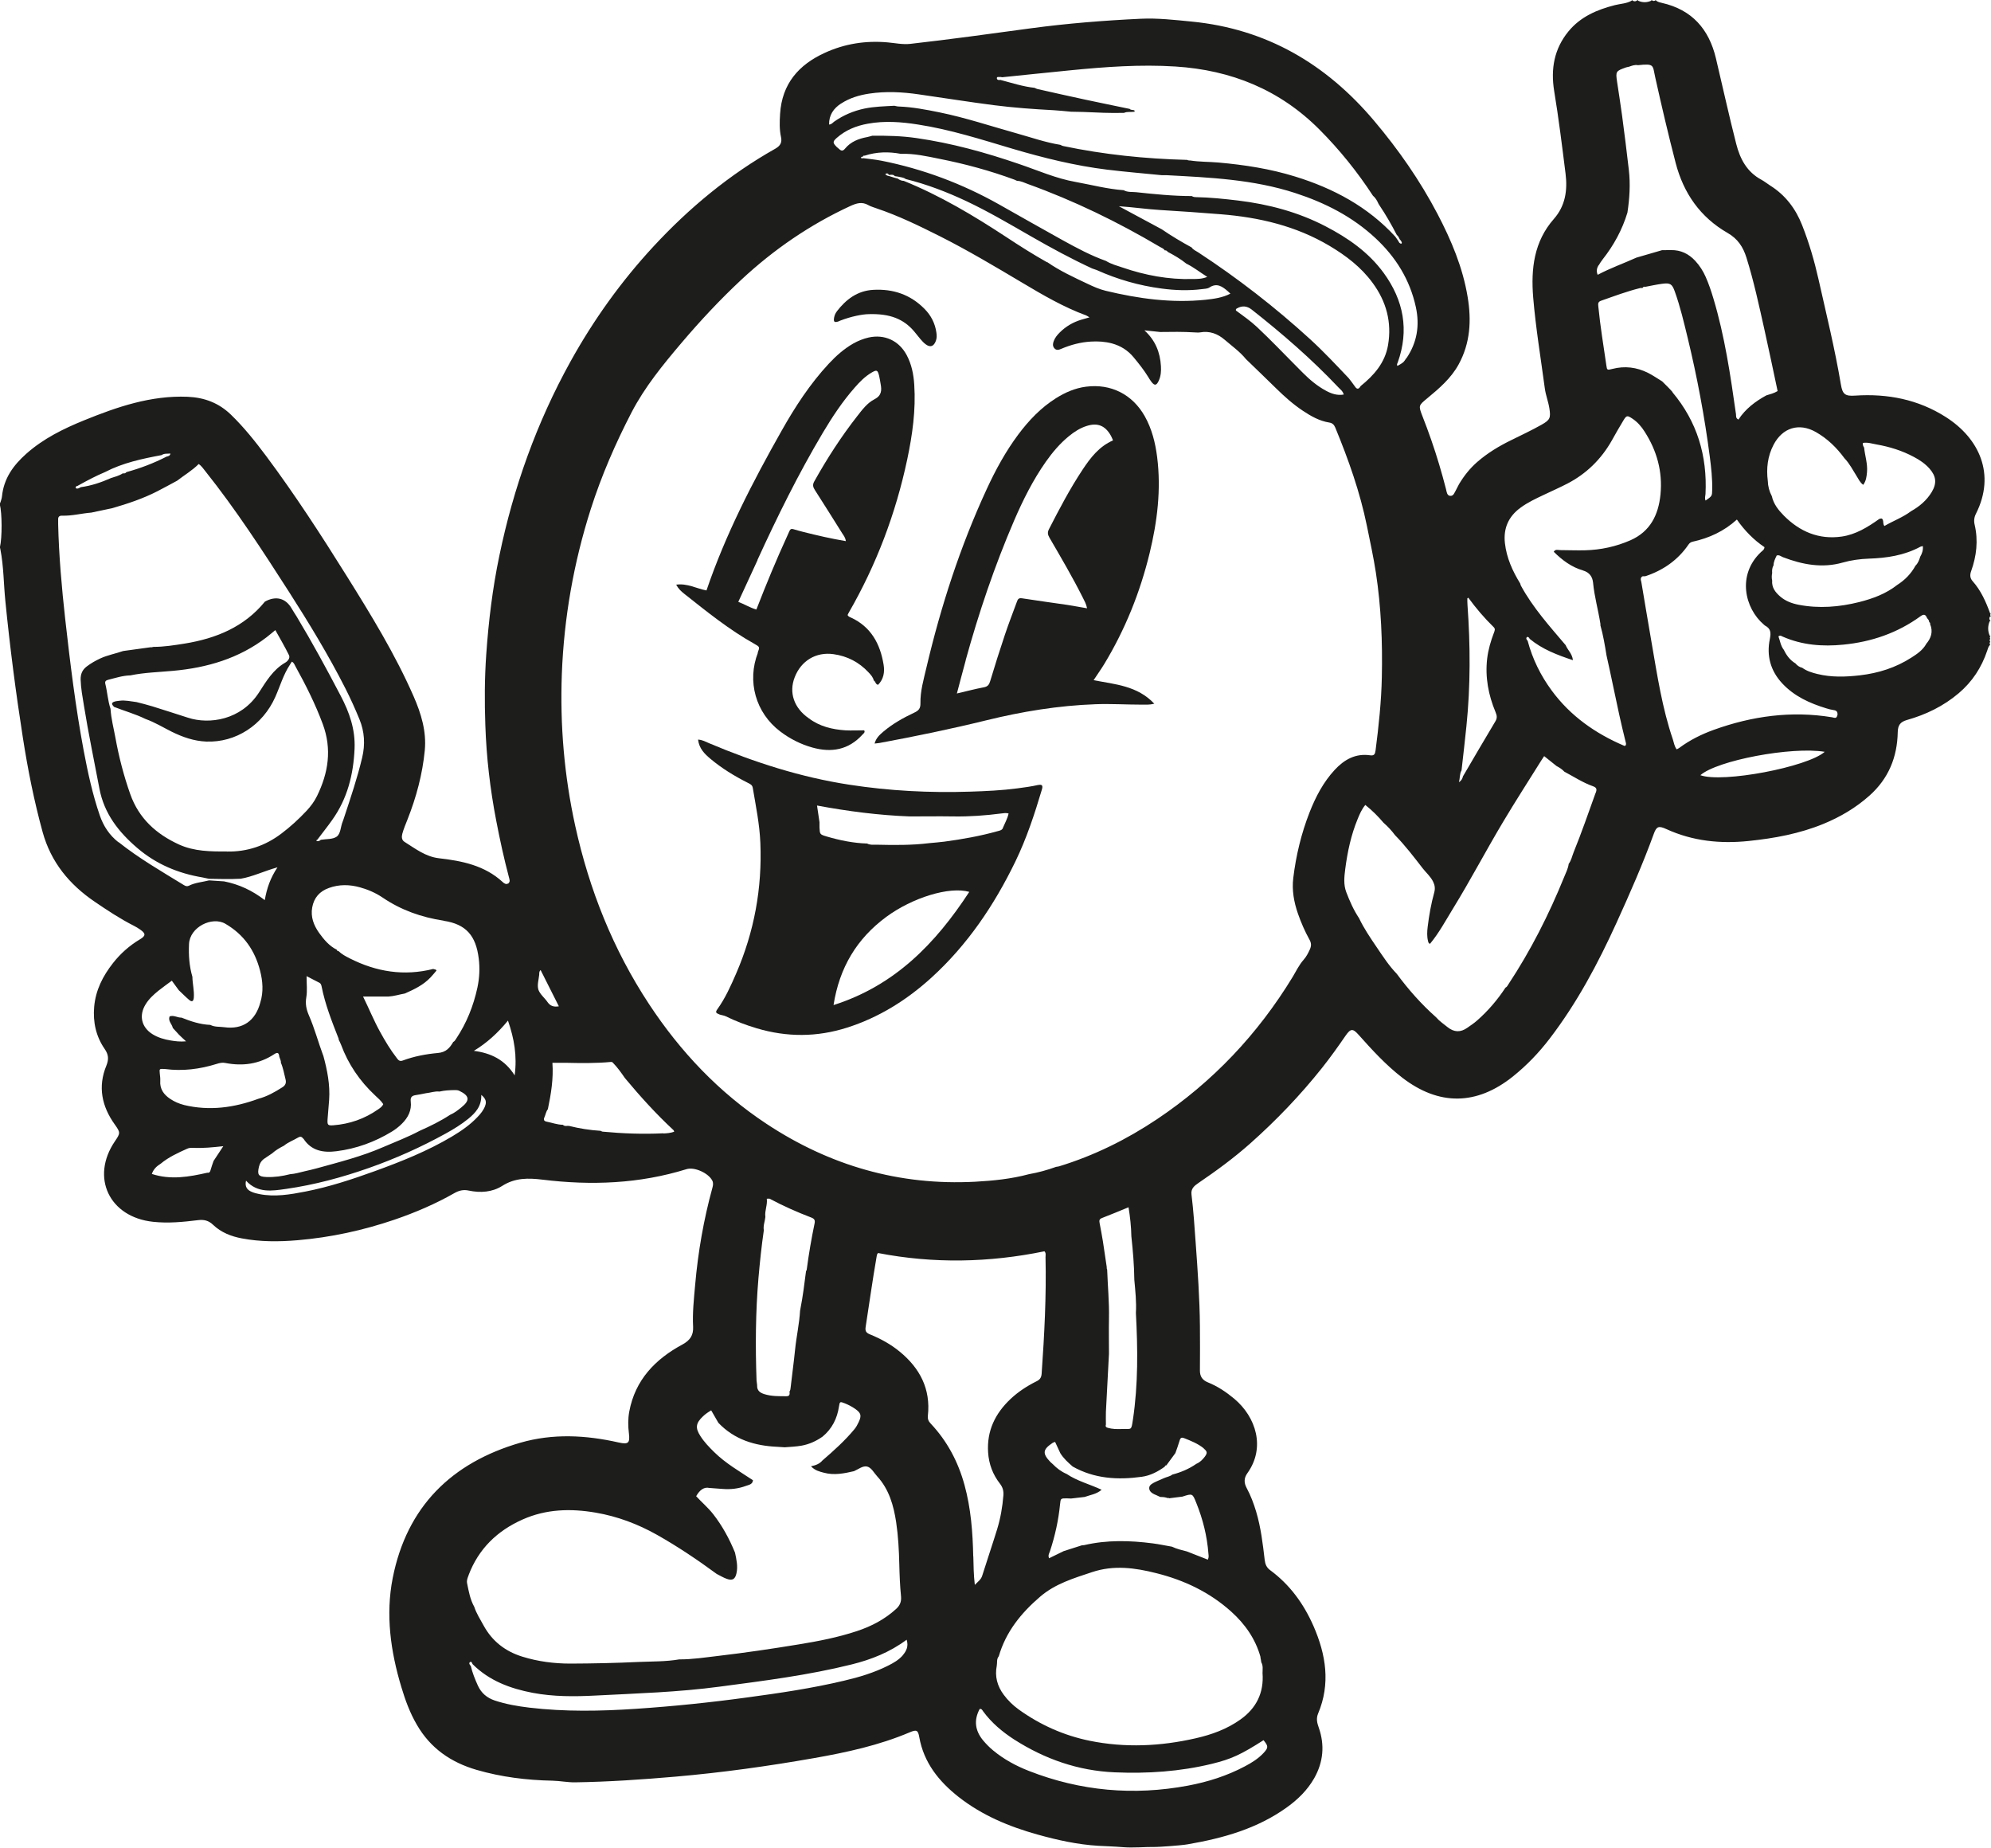 <?xml version="1.0" encoding="UTF-8"?> <svg xmlns="http://www.w3.org/2000/svg" id="Laag_2" data-name="Laag 2" viewBox="0 0 241.01 223.62"><defs><style> .cls-1 { fill: #1d1d1b; } </style></defs><g id="Laag_1-2" data-name="Laag 1"><path class="cls-1" d="M240.92,74.64s.05-.04.07-.05c-.09-.11-.1-.21-.01-.31-.03-.01-.05-.03-.08-.06-.51-1.4-1.11-2.76-2.12-3.89-.31-.35-.34-.74-.18-1.19.66-1.84.88-3.72.43-5.64-.11-.46-.06-.9.16-1.33,2.41-4.78.39-9.12-3.64-11.69-3.35-2.14-7.06-2.86-10.99-2.6-1.19.08-1.52-.14-1.72-1.34-.72-4.29-1.76-8.51-2.71-12.74-.5-2.22-1.14-4.41-1.98-6.54-.79-2.01-2.03-3.65-3.88-4.81-.36-.23-.69-.5-1.06-.7-1.74-.94-2.57-2.49-3.04-4.33-.88-3.44-1.64-6.92-2.46-10.37-.84-3.53-2.9-5.88-6.54-6.7-.24-.05-.48-.11-.68-.26-.03-.03-.04-.05-.06-.08-.17.15-.34.14-.5-.01-.01.04-.04.07-.08.1-.51.22-1.02.22-1.53,0-.04-.03-.07-.07-.08-.11-.23.22-.46.22-.69.02-.01.03-.03.05-.05.08-.63.35-1.34.36-2.02.53-2.16.55-4.16,1.4-5.62,3.18-1.73,2.11-2.16,4.54-1.73,7.2.55,3.33.96,6.67,1.38,10.02.25,2.01-.02,3.89-1.41,5.47-2.42,2.75-2.79,6.04-2.51,9.5.31,3.7.92,7.35,1.41,11.02.11.82.42,1.58.55,2.4.18,1.16.09,1.41-.94,1.99-1.22.69-2.49,1.28-3.74,1.9-1.45.71-2.82,1.54-4.05,2.61-.88.77-1.59,1.66-2.19,2.66-.14.23-.24.49-.38.73-.18.31-.3.77-.73.71-.37-.05-.4-.49-.48-.81-.26-1-.53-2-.83-2.99-.59-1.98-1.27-3.93-2.03-5.86-.49-1.26-.46-1.28.57-2.13,1.45-1.2,2.89-2.42,3.82-4.12,1.41-2.58,1.56-5.31,1.09-8.15-.59-3.58-1.98-6.87-3.65-10.06-2.13-4.06-4.73-7.79-7.68-11.28-5.8-6.87-13.03-11.12-22.09-12-2.05-.2-4.12-.44-6.18-.34-4.43.21-8.84.56-13.24,1.15-4.88.66-9.75,1.34-14.64,1.89-.91.1-1.82-.1-2.72-.18-2.67-.24-5.22.16-7.63,1.27-3.15,1.44-5.17,3.74-5.4,7.38-.06.95-.09,1.88.11,2.8.15.67-.09,1.07-.68,1.41-5.56,3.13-10.42,7.16-14.74,11.82-3.92,4.23-7.26,8.89-10.06,13.94-4.1,7.4-6.91,15.28-8.62,23.54-.82,3.93-1.3,7.9-1.58,11.91-.2,2.86-.21,5.71-.11,8.56.13,3.88.58,7.75,1.32,11.57.44,2.3.94,4.59,1.54,6.85.06.24.18.52-.06.71,0,.02,0,.03.01.05-.02,0-.03-.02-.04-.02,0,0,0,0-.01,0-.24.16-.48,0-.66-.17-2.18-2.01-4.91-2.56-7.72-2.88-1.62-.19-2.85-1.16-4.16-1.98-.35-.22-.37-.6-.27-.98.16-.59.4-1.15.62-1.71,1.07-2.7,1.82-5.49,2.1-8.38.22-2.3-.44-4.46-1.35-6.54-2.24-5.11-5.15-9.85-8.1-14.57-3.09-4.95-6.27-9.85-9.76-14.53-1.31-1.75-2.67-3.46-4.25-4.99-1.48-1.43-3.21-2.08-5.25-2.17-4.44-.18-8.52,1.22-12.53,2.85-2.51,1.02-4.93,2.21-6.99,4.04-1.59,1.41-2.73,3-2.95,5.16-.02.24-.11.47-.18.71-.05.07-.07.15-.09.23.29,1.09.3,4.04.02,5.22.01.09.03.18.06.27.4,2.06.39,4.17.6,6.25.55,5.53,1.26,11.04,2.12,16.54.6,3.85,1.36,7.66,2.39,11.41,1.01,3.65,3.23,6.34,6.3,8.43,1.53,1.04,3.08,2.07,4.74,2.91.27.14.53.29.78.47.68.48.68.75-.05,1.18-1.27.76-2.35,1.72-3.26,2.88-1.22,1.56-2.09,3.25-2.27,5.28-.16,1.86.22,3.58,1.27,5.1.47.68.52,1.24.21,2.01-1.06,2.56-.56,4.94,1.02,7.14.69.97.68,1.04.02,2.01-2.99,4.38-.69,9.2,4.61,9.76,1.84.2,3.64.02,5.44-.2.71-.09,1.28.04,1.82.56.97.93,2.2,1.41,3.5,1.65,2.22.42,4.46.41,6.72.22,4.03-.34,7.93-1.19,11.75-2.49,2.51-.86,4.94-1.9,7.24-3.21.56-.32,1.1-.45,1.74-.31,1.42.3,2.85.2,4.06-.57,1.56-.99,3.14-.96,4.88-.75,5.88.72,11.71.5,17.42-1.27.96-.3,2.63.46,3.11,1.36.16.3.11.59.03.88-1.06,3.85-1.74,7.77-2.09,11.74-.15,1.69-.34,3.39-.25,5.09.05,1.01-.34,1.63-1.29,2.15-3.29,1.77-5.73,4.29-6.44,8.13-.16.88-.15,1.75-.04,2.63.14,1.17-.07,1.36-1.24,1.1-3.97-.9-7.97-1.11-11.91.03-8.33,2.42-13.73,7.74-15.44,16.36-.88,4.46-.26,8.9,1.05,13.23.47,1.57,1.03,3.1,1.87,4.54,1.65,2.86,4.14,4.56,7.23,5.46,2.99.87,6.07,1.25,9.18,1.31.91.02,1.81.21,2.73.2,4.07-.06,8.13-.34,12.18-.69,5.64-.49,11.23-1.27,16.8-2.25,3.92-.69,7.82-1.54,11.51-3.1.86-.37,1.04-.29,1.19.58.55,3.09,2.38,5.35,4.75,7.22,2.84,2.23,6.12,3.6,9.57,4.56,2.4.67,4.84,1.21,7.34,1.36.34.02,2.32.1,2.9.16,1.37.12,2.72-.04,4.08-.02.34,0,2.92-.16,3.85-.32,4.29-.74,8.43-1.89,12.03-4.49,1.32-.95,2.47-2.08,3.28-3.5,1.11-1.96,1.3-4.02.55-6.15-.2-.56-.32-1.08-.08-1.67,1.53-3.62.96-7.14-.55-10.6-1.18-2.69-2.86-5.01-5.25-6.77-.43-.31-.6-.73-.66-1.24-.23-1.96-.46-3.92-1.03-5.83-.3-1-.66-1.96-1.15-2.87-.34-.63-.34-1.2.08-1.79,2.23-3.1,1.05-6.81-1.59-9.02-.96-.8-2-1.5-3.17-1.97-.69-.28-.99-.73-.98-1.46.01-1.79.02-3.59,0-5.38-.03-3.34-.27-6.67-.51-10-.14-1.97-.27-3.94-.51-5.9-.09-.7.33-1.05.83-1.39,2.19-1.49,4.32-3.05,6.3-4.81,3.14-2.79,6.04-5.82,8.66-9.11,1-1.26,1.94-2.57,2.85-3.9.62-.89.88-.92,1.59-.12,1.64,1.84,3.3,3.65,5.26,5.17,4.46,3.44,9.02,3.39,13.42-.13,1.67-1.34,3.14-2.87,4.44-4.57,3.31-4.32,5.85-9.09,8.1-14.03,1.61-3.54,3.18-7.1,4.51-10.76.33-.92.6-1,1.52-.58,3.19,1.46,6.53,1.8,9.98,1.44,3.1-.32,6.14-.88,9.04-2.07,2.04-.84,3.91-1.94,5.57-3.42,2.31-2.06,3.36-4.65,3.42-7.67.02-.84.29-1.24,1.11-1.48,2.3-.65,4.42-1.67,6.27-3.24,1.65-1.4,2.77-3.12,3.45-5.15.08-.23.13-.47.3-.66.02-.02.05-.04.07-.05-.09-.09-.09-.2-.04-.32.02-.01.03-.02.05-.03-.09-.09-.1-.2-.05-.33.02-.02.03-.03.05-.04-.09-.11-.08-.22.01-.33-.04-.01-.07-.04-.1-.08-.23-.57-.23-1.13,0-1.7.03-.05.07-.07.11-.08,0,0,0,0,0,0h0c-.17-.14-.17-.31-.08-.5ZM53.71,111.44c2.71.41,3.9,1.8,4.24,4.56.15,1.19.09,2.36-.16,3.53-.48,2.22-1.31,4.29-2.57,6.18-.1.15-.18.31-.36.4,0,0,0,0,0,0h0c-.41.72-.89,1.25-1.85,1.33-1.44.13-2.88.4-4.25.91-.4.15-.55-.06-.74-.31-.76-.98-1.4-2.05-2-3.14-.76-1.37-1.35-2.83-2.07-4.29h3.05s0,0,0,0c0,0,0,0,0,0,.69-.04,1.34-.25,2.01-.37h0c1.13-.5,2.25-1.03,3.12-1.96.25-.26.47-.54.71-.82-.08-.17-.27-.13-.4-.19-3.53.89-6.89.35-10.1-1.28-.48-.24-.97-.5-1.36-.88h0c-.11,0-.19-.04-.2-.16h0s0,0,0,0c-.92-.46-1.56-1.22-2.15-2.04h0c-.65-.92-1.04-1.92-.84-3.07.21-1.19.9-1.97,2.02-2.37,1.24-.45,2.5-.43,3.76-.08.97.27,1.9.67,2.73,1.23,2.25,1.53,4.72,2.4,7.42,2.81ZM27.47,103.05c-1.97.01-3.95,0-5.8-.84-2.75-1.26-4.85-3.14-5.9-6.09-.79-2.24-1.38-4.52-1.8-6.84-.21-1.16-.52-2.3-.59-3.49h0c-.33-.98-.38-2.02-.63-3.02-.08-.32.08-.43.36-.5.88-.22,1.75-.51,2.67-.53h0c1.7-.35,3.43-.39,5.16-.55,4.13-.37,7.98-1.5,11.31-4.05.34-.26.65-.53,1.08-.88.57,1.03,1.15,2.01,1.65,3.03.18.37-.18.75-.44.9-1.5.86-2.32,2.28-3.21,3.65-2.17,3.33-6.01,3.85-8.55,3.03-1.44-.46-2.88-.93-4.33-1.38-.64-.2-1.28-.35-1.93-.52h0c-.68-.08-1.35-.25-2.04-.16-.21.03-.42.04-.61.1-.49.15-.29.4-.07.64,1.26.5,2.58.86,3.8,1.46,1.12.4,2.13,1.02,3.19,1.55,1.32.65,2.69,1.13,4.17,1.19,3.58.14,6.85-1.99,8.36-5.39.58-1.3.97-2.69,1.76-3.89.08-.12.16-.25.24-.39.27.12.33.37.44.56,1.25,2.26,2.41,4.56,3.31,6.99,1.13,3.04.68,5.91-.7,8.72-.32.66-.76,1.24-1.26,1.78-.94,1-1.95,1.93-3.04,2.75-1.95,1.48-4.15,2.23-6.62,2.18h0ZM39.12,127.74h0c-.6-1.61-1.04-3.28-1.73-4.86-.31-.71-.45-1.39-.31-2.19.13-.79.03-1.61.03-2.55.6.31,1.07.55,1.55.8.18.09.23.27.27.45.43,2.18,1.24,4.23,2.05,6.29.02.05.02.12.03.18.09.19.2.37.27.57.88,2.38,2.27,4.41,4.12,6.14.35.33.73.65.99,1.06-.12.3-.38.47-.63.64-1.63,1.14-3.44,1.77-5.42,1.92-.65.05-.73-.04-.69-.71.05-.79.14-1.57.19-2.36.13-1.84-.23-3.62-.71-5.38ZM36.72,137.79c.95,1.5,2.42,1.74,4,1.54,2.41-.3,4.65-1.12,6.72-2.38.44-.27.85-.59,1.21-.95.75-.74,1.2-1.62,1.07-2.69-.06-.51.13-.7.59-.77.42-.06.83-.15,1.24-.23,0,0,0,0,0,0,0,0,0,0,0,0,.55-.05,1.08-.27,1.65-.2.59-.14,1.19-.17,1.79-.18.21,0,.41-.01.61.09,1.24.6,1.32,1.15.24,2.01-.42.34-.85.68-1.35.89-1.16.76-2.4,1.37-3.67,1.93-1.44.77-2.96,1.34-4.46,1.99-2.59,1.13-5.31,1.81-8.02,2.56-.46.13-.93.23-1.4.34h0s0,0,0,0c-.61.14-1.2.33-1.83.37-.94.24-1.89.38-2.86.34-.98-.04-1.13-.28-.9-1.26.11-.44.33-.76.7-1,.3-.2.59-.4.89-.6.43-.39.92-.67,1.43-.93.52-.43,1.15-.65,1.72-.99.25-.15.44-.12.61.14ZM9.43,58.78c1.07-.59,2.14-1.17,3.27-1.64,2.15-1.12,4.5-1.62,6.86-2.06,0,0,0,0,0,0,.33-.23.69-.15,1.07-.19-.05.3-.27.32-.46.37-1.56.8-3.19,1.42-4.87,1.88,0,0,0,0,0,0h0c-.1.15-.25.17-.42.15h-.02c-.44.29-.94.41-1.43.57-1.17.52-2.38.93-3.65,1.1,0,0,0,0,0,0-.1.05-.2.12-.3.15-.11.03-.28.04-.31-.06-.04-.17.11-.24.26-.26ZM14.33,101.93c-1.09-.86-1.8-1.94-2.25-3.24-.88-2.56-1.45-5.2-1.95-7.85-.99-5.28-1.64-10.61-2.24-15.95-.42-3.8-.76-7.61-.85-11.44,0-.18,0-.36,0-.55-.02-.35.14-.5.48-.49,1.19.04,2.35-.28,3.53-.37h0c.85-.18,1.7-.36,2.55-.54h0c1.86-.54,3.7-1.15,5.44-2.04.81-.42,1.6-.85,2.4-1.28,0,0,0,0,0,0t0,0c.86-.67,1.81-1.22,2.61-2.02.35.23.56.57.8.86,3.7,4.64,6.92,9.6,10.12,14.59,2.44,3.81,4.79,7.67,6.84,11.71.62,1.22,1.18,2.46,1.7,3.73.62,1.51.71,3.04.33,4.64-.58,2.45-1.39,4.84-2.18,7.23-.06.17-.11.35-.18.52-.26.61-.23,1.47-.73,1.82-.48.34-1.27.27-1.92.38,0,0,0,0,0,0-.11.11-.25.18-.4.16-.14-.02-.22-.09-.02-.17.6-.8,1.23-1.58,1.8-2.39,1.84-2.58,2.57-5.48,2.71-8.62.1-2.35-.62-4.39-1.68-6.41-1.7-3.25-3.45-6.47-5.34-9.61-.19-.31-.4-.61-.58-.93-.74-1.31-1.95-1.58-3.25-.86-2.51,3.08-5.92,4.46-9.71,5.08-1.25.2-2.51.4-3.78.4-.16.05-.28.06-.39.05-1.09.15-2.19.3-3.28.45-.92.32-1.88.49-2.77.9-.58.27-1.13.58-1.64.97-.53.4-.75.91-.74,1.58.03,1.07.23,2.11.4,3.16.54,3.36,1.24,6.68,1.87,10.02.57,3.05,2.33,5.28,4.6,7.22,2.28,1.95,4.94,3.06,7.87,3.55.27.05.53.11.8.17,0,0,0,0,0,0h0c1.28.02,2.56.06,3.84-.01,1.46-.25,2.8-.92,4.45-1.38-.87,1.3-1.29,2.54-1.54,3.97-1.53-1.18-3.14-1.92-4.93-2.27h0c-.6-.04-1.21-.08-1.81-.12h0c-.82.21-1.68.26-2.45.65-.22.11-.4.04-.6-.08-2.69-1.65-5.43-3.23-7.91-5.2ZM17.62,121.56c.4-.66.96-1.17,1.55-1.65.52-.41,1.06-.8,1.63-1.22.28.39.56.77.84,1.15.42.39.81.8,1.25,1.17.34.29.53.19.57-.26.07-.85-.16-1.68-.17-2.53-.38-1.29-.47-2.61-.41-3.96.09-2.07,2.8-3.39,4.4-2.46,2.25,1.31,3.57,3.23,4.2,5.67.33,1.27.43,2.57.03,3.86h0c-.59,2.22-2.13,3.3-4.36,2.99-.56-.08-1.16,0-1.69-.28h0s0,0,0,0c-1.23-.05-2.37-.43-3.49-.88-.48.02-.92-.33-1.44-.15-.22.56.29.92.39,1.4h0s0,0,0,0c.24.27.48.54.73.8.23.24.48.45.87.82-.74.06-1.28-.01-1.83-.1-.79-.13-1.54-.34-2.22-.76-1.35-.84-1.68-2.26-.85-3.61ZM25.85,140.51c-.13.38-.27.77-.38,1.16-.06.2-.16.3-.37.26-2.21.5-4.42.9-6.72.15.21-.61.61-.95,1.07-1.24.96-.8,2.09-1.31,3.22-1.82.22-.1.47-.11.71-.1,1.18.06,2.36-.06,3.65-.2-.42.64-.8,1.22-1.18,1.79ZM22.27,133.73c-.59-.15-1.15-.39-1.66-.73-.78-.52-1.28-1.19-1.21-2.19.02-.3-.03-.61-.06-.91-.05-.56-.06-.56.63-.52,0,0,0,0,0,0,2.14.28,4.22.02,6.26-.62.35-.11.69-.19,1.06-.11,2.11.41,4.09.13,5.91-1.07.45-.3.56-.1.61.31.06.24.22.46.19.73.28.64.39,1.32.56,1.99.11.42.02.73-.38.98-.91.58-1.84,1.11-2.9,1.39h0c-2.94,1.08-5.93,1.5-9.02.75ZM58.73,133.84c-.2.52-.54.95-.92,1.34-.9.96-1.98,1.7-3.1,2.37-2.96,1.76-6.14,3.03-9.37,4.2-2.74.99-5.5,1.9-8.37,2.46-1.85.36-3.71.68-5.6.3-.3-.06-.59-.13-.87-.25-.57-.23-.89-.62-.72-1.37,1.4,1.54,3.17,1.24,4.85,1,3.43-.49,6.77-1.39,10.04-2.54,3.21-1.13,6.31-2.52,9.28-4.16.96-.53,1.89-1.1,2.74-1.79.86-.71,1.61-1.5,1.57-2.89.57.47.65.86.46,1.34ZM62.3,130.15c-1.2-1.91-2.88-2.7-4.94-2.97,1.57-.95,2.89-2.15,4.13-3.66.76,2.21,1.12,4.27.81,6.63ZM193.51,32.13c.15-.26.32-.52.5-.75,1.34-1.7,2.36-3.57,2.99-5.65.26-1.72.37-3.44.17-5.17-.25-2.2-.53-4.4-.82-6.59-.18-1.35-.4-2.7-.6-4.05-.19-1.28-.16-1.32,1.08-1.76.11-.04.23-.05.35-.08.35-.12.7-.27,1.09-.19h0s0,0,0,0c2.05-.22,1.76,0,2.1,1.49.77,3.46,1.58,6.92,2.47,10.35.96,3.67,2.98,6.56,6.28,8.46,1.24.71,1.89,1.71,2.29,3,.89,2.84,1.51,5.74,2.16,8.64.56,2.49,1.07,4.98,1.61,7.5-.44.27-.9.38-1.36.52-1.34.73-2.54,1.64-3.38,2.93-.36-.17-.27-.44-.3-.66-.67-4.72-1.36-9.43-2.74-14.02-.26-.87-.55-1.73-.92-2.57-.32-.73-.74-1.39-1.29-1.98-.79-.84-1.74-1.3-2.91-1.28-.36,0-.73,0-1.09.01h0c-1.03.3-2.07.6-3.1.9-1.54.7-3.13,1.25-4.69,2.08-.19-.44-.1-.8.09-1.14ZM202.47,47.46c-.39-.46-.84-.87-1.26-1.3-.57-.35-1.12-.73-1.71-1.03-1.38-.69-2.82-.87-4.33-.48-.62.16-.64.15-.72-.42-.34-2.37-.74-4.73-.97-7.11-.03-.32-.08-.58.32-.72,1.57-.55,3.13-1.14,4.75-1.54.09-.02.18,0,.27,0h0s0,0,0,0c.08-.16.21-.18.36-.15.69-.13,1.37-.28,2.06-.37.94-.12,1.17.03,1.49.93.66,1.83,1.1,3.72,1.56,5.61,1.15,4.75,2.05,9.55,2.68,14.39.17,1.32.32,2.65.29,3.99-.01.78-.02.78-.8,1.32-.13-.27-.03-.54-.01-.79.23-4.62-1.01-8.76-4.01-12.33ZM176.92,93.22c.2-1.78.41-3.56.59-5.34.5-4.88.48-9.76.13-14.65-.02-.27-.02-.54-.02-.81,0-.01.04-.03.12-.08.92,1.26,1.94,2.46,3.06,3.55.23.22.14.42.05.66-.39,1.02-.7,2.07-.83,3.16-.26,2.26.15,4.41,1.02,6.49.16.39.22.69-.02,1.09-1.33,2.21-2.62,4.44-3.93,6.67,0,0,0,0,0,0,0,0,0,0,0,0-.06.27-.17.5-.49.71.15-.53.07-1.02.32-1.44ZM170.24,43.34c-.36.54-.36.54-1.07.94-.13-.14-.03-.27.02-.4,1.41-3.92.72-7.53-1.69-10.84-1.83-2.51-4.32-4.24-7.04-5.65-3.33-1.73-6.89-2.67-10.59-3.12-1.69-.2-3.38-.38-5.08-.41-.18,0-.36-.02-.52-.13-2.26,0-4.51-.23-6.75-.47-.5-.05-1.03.03-1.5-.24-1.97-.14-3.89-.65-5.82-1-2.38-.42-4.57-1.4-6.84-2.17-4.05-1.39-8.17-2.53-12.42-3.14-1.78-.26-3.57-.3-5.36-.28-.2.05-.41.12-.61.16-1.04.19-1.99.56-2.68,1.4-.27.33-.47.28-.73.03-.09-.08-.19-.15-.28-.24-.49-.5-.5-.64.02-1.1,1.08-.95,2.36-1.46,3.75-1.71,2.03-.37,4.05-.22,6.07.1,3.91.6,7.66,1.81,11.44,2.93,3.76,1.11,7.55,2.05,11.44,2.53,2.2.27,4.41.45,6.61.67,0,0,0,0,0,0h0c.19,0,.37,0,.56,0h0,0c5.28.28,10.56.51,15.64,2.17,3.59,1.17,6.9,2.85,9.69,5.45,2.46,2.29,4.17,5.03,4.89,8.35.48,2.22.15,4.28-1.13,6.17ZM158.6,41.06c-4.24-3.87-8.76-7.38-13.56-10.52-.27-.18-.6-.3-.79-.59-1.24-.68-2.46-1.4-3.62-2.2-1.73-.93-3.46-1.86-5.19-2.79,1.7.11,3.37.36,5.05.46,2.43.14,4.85.32,7.27.51,4.65.37,9.11,1.41,13.17,3.82,2,1.19,3.83,2.58,5.22,4.48,1.66,2.25,2.35,4.76,1.87,7.55-.37,2.14-1.7,3.64-3.31,4.94-.21.36-.43.47-.7.05-.23-.34-.49-.66-.74-.99h0c-1.52-1.6-3.03-3.22-4.66-4.71ZM162.66,47.75c-.82.14-1.5-.11-2.15-.46-1.06-.57-1.96-1.33-2.8-2.17-1.06-1.05-2.09-2.13-3.14-3.18-.79-.8-1.59-1.59-2.41-2.36-.8-.75-1.7-1.37-2.55-2-.04-.15.04-.21.11-.25q.93-.54,1.79.13c3.71,2.92,7.27,6,10.51,9.43.22.24.52.42.64.86ZM126.76,31.75c-1.69-.95-3.33-1.99-4.95-3.06-3.96-2.6-8.01-5.02-12.41-6.8-.28,0-.52-.12-.74-.28t0,0c-.12-.03-.23-.06-.35-.09-.23-.07-.45-.14-.68-.21,0,0,0,0,0,0,0,0,0,0,0,0-.18-.03-.35-.08-.47-.24.18-.12.34-.12.43.1.25,0,.53-.1.73.15h0c.12.02.24.04.36.05h0c.33.09.68.08.96.3,2.54.63,4.97,1.56,7.33,2.67,2.69,1.27,5.25,2.78,7.83,4.26,2.42,1.39,4.87,2.72,7.4,3.89h0s0,0,0,0c.18.06.37.13.55.19,2.51,1.13,5.12,1.88,7.85,2.24,1.63.22,3.27.28,4.91.07.3-.04.65-.04.88-.19.92-.61,1.58-.12,2.24.45.09.08.17.16.31.29-.98.5-2,.63-3.01.74-4.1.42-8.12-.13-12.1-1.09-.77-.19-1.49-.51-2.2-.85-1.67-.79-3.35-1.56-4.87-2.62h0ZM106.64,19.44c-.71-.14-1.44-.2-2.16-.3-.1.03-.24.07-.25-.08,0-.07.12-.11.22-.09h0c.02-.13.11-.15.22-.13,1.44-.47,2.9-.5,4.38-.22,1.59-.06,3.13.29,4.66.6,3.09.61,6.12,1.43,9.08,2.52.11.04.22.1.33.15.47,0,.87.23,1.3.38,5.58,2.01,10.89,4.59,15.99,7.61.2.12.45.19.58.42h.01c.16-.02.27.06.35.18.79.42,1.56.86,2.26,1.43.87.42,1.62,1.03,2.53,1.6-.65.27-1.22.25-1.78.26-2.91.08-5.73-.45-8.47-1.39-.68-.23-1.39-.41-2.01-.8h0s0,0,0,0c-1.83-.65-3.54-1.57-5.23-2.5-2.57-1.42-5.12-2.88-7.68-4.32-4.49-2.53-9.26-4.32-14.32-5.32ZM101.82,12.53c1.04-.68,2.2-1.02,3.4-1.2,2-.3,4-.2,5.99.09,3.03.43,6.06.92,9.1,1.31,2.41.31,4.83.48,7.26.61.7.04,1.39.12,2.08.18,0,0,0,0,0,0,0,0,0,0,0,0,.49.01.99.02,1.48.03,0,0,0,0,0,0,0,0,0,0,0,0,1.64.07,3.29.16,4.94.11.41-.19.86-.06,1.29-.15h0c-.02-.05-.04-.11-.05-.16,0,0,0,0,0,0-.18-.07-.41,0-.56-.17,0,0,0,0,0,0,0,0,0,0,0,0-1.81-.38-3.62-.74-5.42-1.13-1.93-.41-3.85-.85-5.77-1.28-.11-.03-.22-.09-.32-.14-1.42-.15-2.78-.6-4.15-.96-.19.05-.4,0-.42-.18-.02-.26.24-.14.38-.17.08-.02.17.02.25.03,2.75-.28,5.5-.57,8.25-.84,4.24-.42,8.48-.73,12.74-.46,6.74.43,12.62,2.8,17.44,7.64,2.43,2.44,4.58,5.11,6.46,7.99,0,0,0,0,0,0h0c.31.26.5.59.66.95.03.06.07.11.1.17h0c.79,1.17,1.49,2.39,2.14,3.65.2.13.25.37.37.55h0c.06.06.13.12.16.2.04.09.14.22,0,.29-.05.02-.16-.05-.22-.1-.06-.06-.09-.14-.13-.22-.12-.18-.25-.36-.37-.53-3.32-3.62-7.48-5.84-12.11-7.27-3.03-.94-6.14-1.42-9.3-1.7-1.14-.1-2.29-.07-3.43-.25-.04,0-.07,0-.11,0-.09,0-.18-.03-.26-.07,0,0,0,0,0,0h0c-5.05-.13-10.06-.64-15.01-1.68-.11-.02-.22-.09-.32-.14,0,0,0,0,0,0h0c-1.8-.29-3.51-.89-5.26-1.38-3.12-.87-6.19-1.9-9.37-2.55-1.63-.33-3.27-.65-4.94-.71-.18,0-.35-.06-.53-.09-1.21.07-2.42.09-3.62.34-1.32.28-2.54.79-3.65,1.57-.19.13-.33.36-.63.36-.02-1.15.54-1.95,1.46-2.55ZM65.17,119.76c-.17-.53.04-1.19.1-1.79.02-.17-.05-.35.17-.57.74,1.47,1.46,2.9,2.21,4.39-.6.1-1.03-.02-1.37-.51-.36-.52-.93-.96-1.12-1.53ZM80.29,137.16c-2.45.12-4.9.03-7.34-.2-.08,0-.16-.07-.25-.1-1.29-.08-2.55-.28-3.8-.59h0s0,0,0,0c-.06,0-.12,0-.19-.01-.21.03-.42.03-.58-.13-.68-.01-1.31-.25-1.96-.38-.32-.06-.4-.23-.27-.52.15-.33.19-.7.42-.99.38-1.83.69-3.67.55-5.61.62,0,1.19-.01,1.75,0,1.76.04,3.51.06,5.26-.1.12-.01.24-.02.32.1.55.56,1,1.2,1.45,1.85h0c1.84,2.21,3.77,4.34,5.88,6.3.04.03.04.1.08.19-.42.15-.86.19-1.3.21ZM56.72,190.64c1.21-3.19,3.46-5.37,6.54-6.74,2.85-1.27,5.83-1.35,8.85-.83,2.63.45,5.1,1.38,7.41,2.68,2.52,1.42,4.91,3.03,7.24,4.74.4.2.79.44,1.21.59.69.25,1.02.05,1.18-.67.19-.85,0-1.68-.18-2.51h0c-.68-1.66-1.53-3.23-2.64-4.65-.62-.79-1.39-1.44-2.06-2.17q.68-1.2,1.59-1c.54.04,1.08.08,1.61.12.97.08,1.92-.03,2.83-.37.33-.12.8-.17.85-.68h0s0,0,0,0c-1.61-1.07-3.31-2.04-4.7-3.41-.61-.6-1.2-1.21-1.66-1.93-.65-1-.57-1.57.31-2.4.15-.15.32-.28.49-.4.14-.11.3-.19.5-.32.3.53.59,1.02.87,1.51,1.94,2.03,4.4,2.78,7.12,2.9.3.01.6.04.91.06.68-.05,1.37-.08,2.05-.2.93-.17,1.76-.55,2.53-1.09h0c1.15-.95,1.77-2.19,1.99-3.65.09-.61.13-.6.68-.39.45.18.88.4,1.28.68.71.5.8.81.42,1.61-.14.3-.3.6-.51.85-1.16,1.4-2.51,2.61-3.88,3.79-.32.38-.75.57-1.38.7.51.53,1.05.64,1.57.78,1.23.33,2.44.09,3.64-.19h0c.52-.23,1.07-.68,1.58-.56.52.12.83.76,1.22,1.18,1.44,1.57,1.99,3.52,2.3,5.55.25,1.68.34,3.38.38,5.08.03,1.3.08,2.61.21,3.91.06.66-.15,1.11-.6,1.52-1.37,1.25-2.97,2.09-4.72,2.67-2.31.77-4.69,1.23-7.09,1.62-3.23.53-6.48,1.01-9.73,1.39-1.56.18-3.13.43-4.71.42-1.62.28-3.26.24-4.9.31-2.76.13-5.52.19-8.27.2-1.97,0-3.92-.25-5.82-.84-2.07-.64-3.65-1.87-4.69-3.77-.4-.74-.87-1.45-1.13-2.26-.5-.89-.67-1.88-.87-2.86-.07-.36.07-.66.19-.97ZM92.64,147.23c-.08-.73.28-1.41.18-2.15.18,0,.28-.03.35,0,1.63.87,3.32,1.62,5.05,2.28.36.14.46.32.39.68-.39,1.87-.71,3.75-.96,5.64,0,.06-.06.11-.08.16h0s0,0,0,0c-.2,1.53-.38,3.05-.68,4.56,0,.07-.02.14-.04.21-.09,1.6-.45,3.17-.61,4.77-.15,1.5-.36,3-.53,4.51-.02.18-.03.36-.14.52.03.28.06.57-.36.57-.91,0-1.83.02-2.71-.26-.49-.16-.87-.42-.85-1.02,0-.21-.06-.42-.07-.63-.15-4.13-.12-8.26.23-12.38.17-1.94.37-3.87.65-5.79-.1-.57.14-1.09.19-1.64ZM109.28,200.34c-.49.56-1.12.92-1.78,1.25-1.69.85-3.49,1.39-5.33,1.82-3.87.92-7.81,1.5-11.75,2.03-4.46.61-8.93,1.07-13.41,1.37-4.31.29-8.62.37-12.93-.14-1.42-.17-2.82-.41-4.18-.86-.95-.32-1.63-.89-2.05-1.8-.35-.78-.67-1.56-.86-2.39h0c-.15-.13-.25-.34-.11-.45.2-.15.26.1.33.24,2.02,2.01,4.55,2.95,7.28,3.47,2.5.47,5.02.46,7.54.33,5.04-.26,10.08-.41,15.09-1.08,5.36-.71,10.72-1.38,15.98-2.69,2.37-.59,4.61-1.47,6.65-2.99.25.8-.03,1.37-.48,1.89ZM117.81,188.37c-.06-2.92-.28-5.82-1.06-8.66-.77-2.8-2.09-5.3-4.09-7.42-.28-.29-.38-.56-.34-.96.35-3.22-.96-5.73-3.39-7.73-1.09-.9-2.31-1.57-3.61-2.1-.46-.19-.62-.38-.53-.93.44-2.82.83-5.65,1.32-8.46.03-.15.02-.3.18-.46,6.7,1.3,13.43,1.17,20.14-.21.21.22.13.47.13.7.11,4.71-.14,9.42-.47,14.12-.04.52-.25.74-.67.94-1.12.56-2.16,1.24-3.08,2.1-1.87,1.76-2.9,3.86-2.73,6.48.09,1.41.57,2.68,1.43,3.78.35.45.46.89.42,1.42-.11,1.4-.35,2.77-.76,4.11-.58,1.88-1.22,3.75-1.81,5.63-.14.44-.47.67-.89,1.09-.15-1.26-.15-2.35-.18-3.44ZM152.97,212.14c-.65.7-1.45,1.2-2.29,1.64-2.17,1.15-4.48,1.88-6.88,2.33-6.58,1.23-13.01.66-19.25-1.78-1.56-.61-3.03-1.4-4.33-2.48-.45-.37-.85-.78-1.22-1.22-.97-1.18-1.14-2.44-.41-3.8.25-.04.32.15.42.29,1.02,1.39,2.32,2.48,3.76,3.41,3.71,2.37,7.74,3.78,12.16,3.97,3.97.17,7.9-.09,11.77-1.03,2.37-.58,3.5-1.11,6.25-2.86.59.72.6.9.02,1.53ZM152.57,200.57c.06.2.07.42.11.62.24.41.15.86.15,1.29.18,2.39-.75,4.26-2.68,5.63-1.63,1.16-3.48,1.83-5.42,2.27-4.25.97-8.54,1.17-12.82.3-3.13-.64-6-1.92-8.6-3.79-.69-.5-1.3-1.09-1.81-1.78-.78-1.05-1.1-2.22-.84-3.52.07-.36-.04-.77.21-1.09,0-.03.02-.04.03-.04.86-2.97,2.7-5.24,5.01-7.22,1.83-1.57,4.06-2.23,6.28-2.97,2.63-.88,5.2-.53,7.8.13,3.38.85,6.45,2.31,9.05,4.65,1.68,1.51,2.94,3.31,3.55,5.51ZM145.71,175.31c.44.36.46.54.13.99-.27.36-.59.68-1.02.86,0,0,0,0,0,0h0c-.89.62-1.87,1.03-2.9,1.3h0c-.32.25-.73.29-1.08.46-.3.14-.62.26-.91.4-.35.17-.82.37-.82.77,0,.49.49.72.92.89.14.06.28.12.41.19h0c.27,0,.54.02.79.1.05,0,.11.02.16.05.05-.04.1-.04.14.01h0c.53-.07,1.07-.14,1.6-.2h0c1.23-.4,1.22-.39,1.68.76.8,1.98,1.31,4.02,1.47,6.15.02.21.07.42-.07.72-.85-.33-1.7-.66-2.55-1h0s0,0,0,0c-.61-.16-1.22-.29-1.79-.57h0s0,0,0,0c-.77-.13-1.55-.3-2.32-.4-2.78-.36-5.56-.43-8.31.21-.09.02-.18.01-.27.02h0c-.74.24-1.48.48-2.22.71h0c-.59.29-1.17.57-1.76.86-.16-.37.03-.61.11-.86.61-1.85,1.03-3.74,1.22-5.68.07-.71.08-.71.8-.71.18,0,.36.02.54.02.55-.06,1.09-.13,1.64-.19.67-.25,1.41-.32,2.05-.87-1.43-.67-2.95-1.05-4.23-1.91h0c-.65-.28-1.2-.69-1.69-1.2h0c-.09-.08-.18-.15-.27-.24-1-1.04-.95-1.52.27-2.33.07-.05.17-.07.29-.11.21.46.42.91.63,1.36.39.64.94,1.13,1.5,1.62,2.63,1.48,5.46,1.64,8.36,1.24,1.03-.14,1.95-.62,2.79-1.23.02-.1.07-.16.18-.15l.02-.02c.36-.49.72-.98,1.08-1.47h0c.18-.51.37-1.02.52-1.54.09-.32.26-.38.53-.27.84.33,1.69.67,2.4,1.25ZM137.14,171.8c-.21,1.41-.15,1.1-1.34,1.15-.57.02-1.15.02-1.72-.15-.23-.07-.28-.19-.21-.4,0-.51-.02-1.02,0-1.53.12-2.35.25-4.69.37-7.04,0-1.42-.03-2.85,0-4.27.04-1.97-.15-3.94-.22-5.91-.03-.06-.05-.11-.05-.17,0-.04,0-.08,0-.13-.15-1.03-.3-2.06-.46-3.09-.12-.74-.26-1.49-.4-2.22-.06-.3-.06-.5.29-.63,1.04-.4,2.07-.83,3.21-1.3.19,1.19.32,2.34.34,3.51.19,1.76.34,3.52.36,5.28.12,1.33.27,2.67.19,4.01.23,4.31.28,8.62-.36,12.9ZM161.57,93.17c-1.39,1.5-2.31,3.27-3.05,5.15-1,2.56-1.64,5.21-1.97,7.94-.18,1.48.08,2.91.56,4.3.38,1.09.84,2.15,1.4,3.16.24.42.24.77.04,1.2-.2.44-.42.87-.75,1.24-.55.62-.9,1.37-1.32,2.07-4.22,6.93-9.67,12.7-16.42,17.22-3.68,2.46-7.62,4.41-11.87,5.71-.11.03-.24.04-.35.06h0s0,0,0,0c-1.07.39-2.17.69-3.3.89h0c-2.12.57-4.3.79-6.49.91-9.2.49-17.61-1.95-25.27-7.01-5.77-3.81-10.42-8.73-14.21-14.48-4.36-6.62-7.24-13.86-8.94-21.58-1.33-6.06-1.85-12.19-1.62-18.38.26-6.8,1.43-13.46,3.5-19.95,1.3-4.06,2.99-7.95,4.95-11.73,1.6-3.07,3.78-5.73,6-8.35,2.28-2.69,4.69-5.27,7.27-7.68,3.94-3.67,8.33-6.68,13.23-8.94.73-.33,1.39-.53,2.14-.1.31.18.67.27,1.01.4h0c2.65.89,5.15,2.11,7.64,3.36,3.41,1.72,6.7,3.68,9.98,5.63,2.5,1.49,5.01,2.96,7.76,3.97.11.04.2.12.39.23-.38.11-.68.19-.98.28-1.01.3-1.89.82-2.63,1.56-.3.3-.57.63-.72,1.04-.11.29-.15.6.08.86.25.29.55.19.83.07,1.15-.49,2.35-.81,3.6-.88.85-.05,1.7,0,2.53.22,1.06.29,1.94.84,2.64,1.69.62.75,1.23,1.51,1.74,2.34.13.21.25.42.4.61.38.5.62.48.89-.11.26-.56.31-1.16.27-1.78-.1-1.68-.68-3.13-2-4.33.63.07,1.27.13,1.9.2,1.4-.02,2.79-.04,4.19.05.21.01.43.03.63,0,1.17-.21,2.14.15,3.02.91.87.75,1.82,1.42,2.55,2.32,1.22,1.18,2.45,2.36,3.66,3.55,1,.98,2.04,1.91,3.21,2.69.99.66,2.02,1.25,3.22,1.44.37.06.57.25.72.6,1.6,3.88,3,7.81,3.84,11.94.38,1.87.79,3.74,1.08,5.63.64,4.19.81,8.4.72,12.63-.06,2.98-.38,5.94-.76,8.89-.06.44-.17.66-.67.58-1.76-.25-3.12.52-4.28,1.77ZM193.14,95.98c-.86,2.39-1.69,4.8-2.65,7.16-.19.47-.28.99-.6,1.41-.07.58-.35,1.09-.56,1.62-1.84,4.53-4.04,8.87-6.74,12.96-.1.15-.17.32-.35.4h0,0c-.97,1.48-2.11,2.81-3.44,3.98-.36.32-.77.59-1.17.87-.82.59-1.62.57-2.42-.08-.47-.38-.98-.72-1.37-1.18-1.78-1.58-3.35-3.35-4.76-5.26h0c-.95-.98-1.69-2.13-2.45-3.25-.76-1.12-1.53-2.25-2.12-3.49-.66-.99-1.13-2.06-1.55-3.16-.34-.91-.24-1.84-.12-2.78.27-2.08.7-4.11,1.5-6.05.24-.58.48-1.17.93-1.71.84.67,1.55,1.38,2.21,2.16.52.45.98.95,1.39,1.5,1.23,1.25,2.29,2.65,3.37,4.04.41.52.92.95,1.23,1.57.22.44.27.84.15,1.3-.38,1.37-.63,2.77-.8,4.18-.07.57-.1,1.15.04,1.71.03.15.07.3.24.35,0,0,0,0,0,0,0,0,0,0,0,0,1.09-1.31,1.89-2.81,2.78-4.26,2.13-3.46,4.01-7.06,6.1-10.55,1.49-2.5,3.07-4.94,4.61-7.41.09-.15.2-.3.33-.5.52.42,1.01.81,1.5,1.2.34.18.68.39.94.68h0c1.15.61,2.24,1.33,3.48,1.77.51.18.45.45.31.83ZM191.61,69.04c.81.23,1.16.78,1.23,1.48.16,1.69.63,3.32.89,4.99,0,.06,0,.12,0,.18h0s0,0,0,0c.34,1.19.54,2.42.74,3.64.28,1.27.56,2.53.82,3.8.46,2.23.94,4.45,1.49,6.65.04.14.09.29,0,.44-.05.02-.12.07-.15.05-3.5-1.49-6.53-3.61-8.8-6.7-1.34-1.82-2.33-3.83-2.91-6.02-.14-.13-.24-.32-.07-.45.1-.07.26.07.32.22,1.52,1.26,3.31,1.94,5.23,2.58-.08-.79-.64-1.23-.88-1.82,0,0,0,0,0,0h0c-1.95-2.3-3.97-4.54-5.42-7.21-.04-.08-.05-.17-.08-.25-.93-1.51-1.65-3.1-1.85-4.88-.2-1.77.41-3.21,1.87-4.28.89-.66,1.87-1.11,2.86-1.58.93-.44,1.87-.86,2.79-1.33,2.33-1.2,4.13-2.96,5.42-5.24.46-.82.92-1.64,1.41-2.44.37-.61.46-.61,1.07-.21.62.41,1.1.96,1.49,1.58,1.49,2.32,2.19,4.84,1.92,7.61-.25,2.48-1.24,4.48-3.64,5.54-1.74.76-3.57,1.16-5.47,1.21-1,.03-2-.02-3-.02-.28,0-.61-.15-.81.2,1.02,1.01,2.16,1.87,3.55,2.26ZM205.83,93.82c2.01-1.78,11.04-3.5,15.05-2.83-2.1,1.85-12.37,3.8-15.05,2.83ZM222.4,86.57c-.07.46-.4.28-.63.24-4.92-.81-9.68-.15-14.32,1.52-1.49.54-2.9,1.24-4.18,2.19-.09.07-.2.11-.31.17-.28-.37-.33-.81-.46-1.2-1.29-3.78-1.88-7.71-2.56-11.63-.43-2.48-.84-4.96-1.26-7.44h0c-.05-.18-.12-.36,0-.54h0c.07-.12.18-.16.32-.13.07,0,.13-.01.2-.02,2.14-.72,3.9-1.94,5.19-3.82.13-.19.28-.3.51-.35,1.99-.44,3.79-1.26,5.35-2.68.93,1.33,2.03,2.46,3.34,3.34-.02.32-.26.44-.42.59-2.93,2.77-1.97,6.81.34,8.78.05.04.09.09.14.12.69.36.75.84.59,1.62-.42,2.01.07,3.85,1.51,5.39,1.46,1.56,3.33,2.4,5.33,3.01.29.09.59.17.89.21.4.05.5.28.45.64ZM214.69,68.42c0-.44.2-.81.38-1.19.32-.1.53.12.77.21,2.34.89,4.73,1.35,7.2.65,1.06-.3,2.1-.44,3.19-.48,2.16-.07,4.29-.39,6.23-1.44.07-.04.16-.04.3-.08.05.49-.09.9-.32,1.29-.12.4-.26.78-.57,1.08-.53.97-1.28,1.74-2.21,2.33-1.36,1.07-2.93,1.65-4.58,2.07-2.43.61-4.89.81-7.37.33-.81-.16-1.57-.44-2.21-.99-.59-.51-1.05-1.09-.98-1.94-.07-.3-.06-.61,0-.91-.03-.32,0-.63.16-.92ZM233.16,77.95c-.42.74-1.1,1.2-1.79,1.64-1.9,1.22-3.99,1.88-6.22,2.14-1.73.2-3.45.26-5.16-.16-.65-.16-1.28-.35-1.83-.75-.33-.08-.6-.26-.82-.53h0s0,0,0,0c-.65-.39-1.08-.96-1.4-1.63-.39-.49-.46-1.1-.66-1.64.22-.18.38-.03.52.03,2.35,1.03,4.82,1.22,7.32.97,3.41-.33,6.57-1.41,9.36-3.44.44-.32.63-.18.8.24.13.13.25.28.25.48,0,0,0,0,0,0,0,0,0,0,0,0,0,0,0,0,0,0h0c.11.04.13.12.11.23.38.92.13,1.7-.49,2.42ZM233.83,59.56c-.61,1-1.48,1.74-2.5,2.31-.99.75-2.17,1.17-3.22,1.79-.2-.25-.1-.51-.19-.73-.1-.26-.27-.17-.44-.12h0c-1.39.99-2.85,1.89-4.55,2.13-2.75.39-5.06-.59-6.99-2.53-.66-.67-1.25-1.4-1.46-2.36-.31-.58-.47-1.2-.49-1.86-.19-1.51-.02-2.97.69-4.34,1.08-2.09,3.09-2.72,5.13-1.56,1.39.79,2.52,1.89,3.46,3.17.62.64,1.01,1.43,1.48,2.17.22.35.39.75.79,1.05.36-.48.41-1,.46-1.54.09-1.02-.25-1.98-.35-2.97-.1-.15-.18-.31-.16-.56.58-.11,1.12.09,1.66.18,1.59.28,3.11.75,4.54,1.52.7.37,1.35.81,1.88,1.41.81.92.9,1.77.27,2.82Z"></path><path class="cls-1" d="M125.67,95c-.83.19-1.67.3-2.5.41-1.89.25-3.81.34-5.73.4-4.9.16-9.78-.09-14.63-.84-5.88-.9-11.5-2.71-16.97-5.02-.41-.17-.8-.41-1.34-.44.13,1.09.79,1.73,1.49,2.32,1.38,1.16,2.91,2.09,4.51,2.9.27.14.55.24.62.6.37,2.21.83,4.42.92,6.67.23,5.49-.74,10.76-2.92,15.8-.65,1.5-1.32,3-2.28,4.34-.26.37-.2.46.26.64.25.09.52.1.78.23,1.2.59,2.44,1.06,3.72,1.44,3.66,1.09,7.3,1.08,10.94-.08,3.86-1.23,7.21-3.33,10.19-6.03,4.38-3.98,7.62-8.79,10.19-14.09,1.35-2.79,2.32-5.73,3.2-8.69.15-.49.03-.66-.46-.55ZM100.9,121.64c.71-4.54,2.82-8.04,6.38-10.67,3.16-2.33,7.65-3.72,10.05-3.03-4.08,6.25-9.01,11.34-16.43,13.7ZM121.41,100.2c-.12.29-.41.33-.67.4-2.11.59-4.26.97-6.42,1.26-.6.08-1.2.12-1.81.18,0,0,0,0,0,0,0,0,0,0,0,0-2.16.27-4.32.24-6.48.19-.35,0-.72.05-1.06-.14,0,0,0,0,0,0-1.67-.05-3.29-.38-4.89-.85-.84-.25-.84-.26-.88-1.1,0-.21,0-.42,0-.63-.09-.62-.19-1.25-.3-2.02,3.76.7,7.48,1.18,11.23,1.32,0,0,0,0,0,0,0,0,0,0,0,0,1.76,0,3.52-.03,5.28,0,1.95.03,3.88-.11,5.81-.36.27-.03.54-.09.87,0-.13.62-.45,1.17-.69,1.74Z"></path><path class="cls-1" d="M111.42,85.11c.01.63-.21.89-.75,1.14-1.32.62-2.59,1.33-3.72,2.28-.46.39-.91.79-1.08,1.46.23-.03.41-.04.59-.07,4.33-.8,8.64-1.69,12.92-2.74,4.35-1.07,8.75-1.79,13.23-1.95,1.86-.07,3.71.05,5.56.05.47,0,.95.04,1.56-.11-2.06-2.19-4.75-2.34-7.35-2.85.45-.69.89-1.3,1.28-1.94,2.54-4.19,4.34-8.67,5.5-13.43.93-3.83,1.41-7.71.91-11.65-.22-1.73-.64-3.4-1.5-4.93-1.49-2.64-4.1-3.96-7.11-3.57-1.32.17-2.51.69-3.63,1.39-1.83,1.15-3.29,2.69-4.57,4.4-1.53,2.05-2.75,4.29-3.82,6.61-3.21,6.94-5.55,14.18-7.3,21.61-.33,1.42-.75,2.83-.72,4.3ZM116.89,79.92c1.59-5.76,3.5-11.42,5.87-16.92,1.07-2.48,2.28-4.9,3.84-7.12.81-1.15,1.71-2.21,2.8-3.1.64-.52,1.33-.97,2.12-1.22,1.34-.44,2.28-.05,2.97,1.2.09.16.15.33.24.54-1.68.73-2.73,2.1-3.69,3.55-1.53,2.31-2.81,4.75-4.07,7.21-.19.38-.14.65.06,1,1.39,2.39,2.79,4.77,4.03,7.24.2.4.43.79.53,1.32-.84-.14-1.61-.29-2.38-.41-1.83-.27-3.67-.51-5.5-.8-.44-.07-.52.16-.63.46-.48,1.31-.99,2.61-1.43,3.93-.63,1.87-1.22,3.75-1.79,5.64-.13.43-.29.65-.76.74-1.06.2-2.11.48-3.27.75.37-1.39.71-2.7,1.07-4.01Z"></path><path class="cls-1" d="M91.75,78.98c-1.35,3.47-.28,7.29,2.69,9.54,1.17.89,2.47,1.55,3.89,1.95,2.32.65,4.39.29,6.07-1.56.12-.14.36-.27.21-.52-.77,0-1.53.04-2.29,0-1.59-.11-3.11-.47-4.42-1.46-1.79-1.24-2.43-3.11-1.7-4.97.78-2,2.58-3.08,4.68-2.79,1.68.23,3.11.97,4.26,2.21.27.29.54.57.63.98.23.11.19.46.52.52.67-.67.82-1.54.67-2.43-.41-2.53-1.53-4.6-3.98-5.72-.14-.06-.28-.11-.38-.29.04-.08.08-.19.14-.29,3.35-5.81,5.69-12,7.08-18.55.63-2.98,1.05-5.98.85-9.04-.08-1.25-.32-2.47-.92-3.59-.94-1.75-2.68-2.55-4.61-2.12-.65.15-1.27.4-1.86.73-1.12.64-2.07,1.49-2.95,2.43-2.27,2.44-4.08,5.22-5.71,8.11-3.51,6.21-6.79,12.54-9.1,19.34-1.19-.22-2.32-.89-3.67-.7.27.5.6.81.96,1.09,2.74,2.17,5.46,4.37,8.52,6.08.66.37.65.38.38,1.08ZM91.69,67.77c2.4-5.24,4.95-10.41,7.9-15.37,1.15-1.93,2.39-3.81,3.88-5.5.6-.69,1.24-1.34,2.04-1.81.62-.36.73-.32.91.4.08.32.12.66.18.98.15.78.12,1.41-.76,1.86-.86.44-1.47,1.26-2.07,2.03-1.95,2.49-3.66,5.14-5.2,7.9-.24.42-.15.7.08,1.06,1.12,1.74,2.21,3.49,3.31,5.24.16.25.37.48.43.93-1.79-.3-3.47-.69-5.14-1.11-.41-.1-.82-.22-1.23-.34-.22-.07-.35,0-.44.19-.09.19-.17.39-.26.58-1.34,2.92-2.57,5.89-3.76,8.96-.77-.22-1.43-.64-2.19-.93.79-1.71,1.56-3.38,2.33-5.05Z"></path><path class="cls-1" d="M101.3,37.69c-.17.21-.28.47-.33.74-.09.52.02.63.5.48.09-.03.17-.08.25-.11,1.32-.51,2.68-.77,3.43-.78,2.6-.08,4.23.59,5.5,2.08.26.3.49.62.75.92.2.23.4.46.64.64.57.43,1,.27,1.25-.42.12-.33.11-.65.06-.99-.16-1.12-.65-2.08-1.45-2.88-1.71-1.73-3.81-2.43-6.21-2.29-1.91.11-3.28,1.16-4.4,2.61Z"></path></g></svg> 